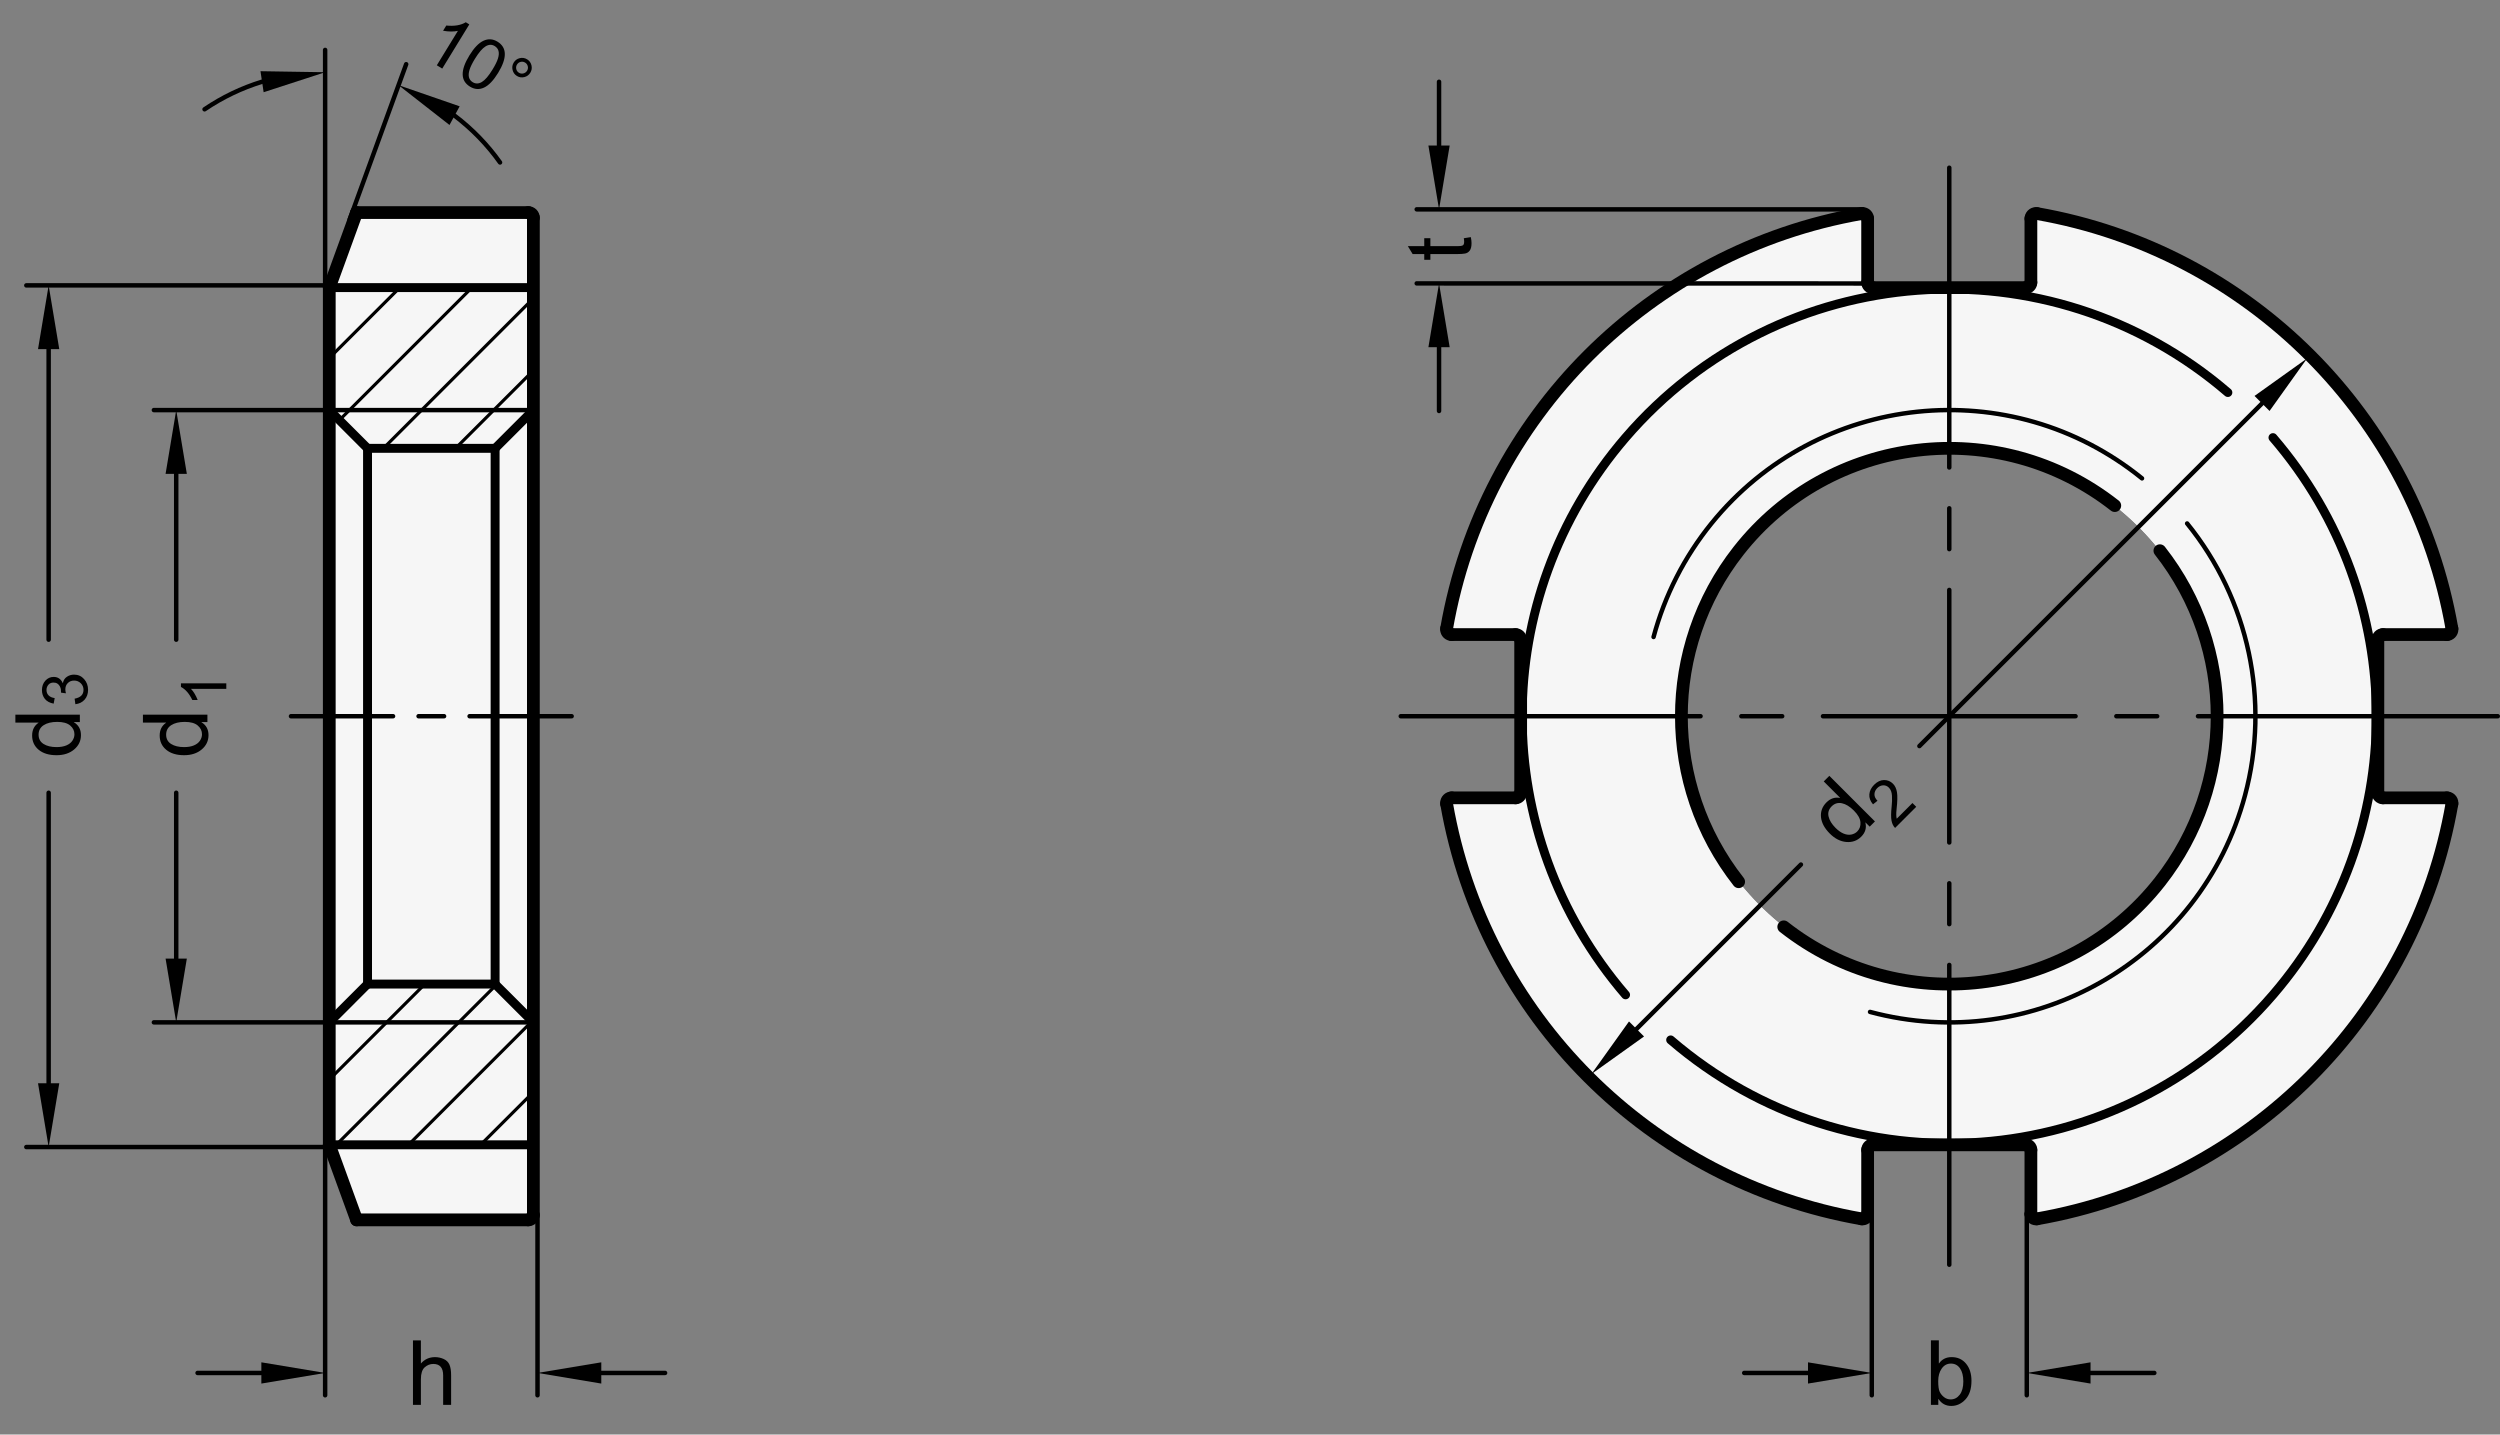 <?xml version="1.0" encoding="utf-8"?>
<!-- Generator: Adobe Illustrator 19.1.0, SVG Export Plug-In . SVG Version: 6.00 Build 0)  -->
<svg version="1.1" xmlns="http://www.w3.org/2000/svg" xmlns:xlink="http://www.w3.org/1999/xlink" x="0px" y="0px"
	 viewBox="0 0 277.779 159.393" enable-background="new 0 0 277.779 159.393" xml:space="preserve">
<rect x="0" y="0" width="277.779" height="159.393" fill="#808080" stroke="none"/>
<g id="MD_x5F_3_x5F_FUELLUNG_x5F_WS">
	<g id="LWPOLYLINE_3_">
		<path fill="#FFFFFF" d="M39.622,23.617h19.075c0.313,0,0.567,0.254,0.567,0.567v110.791c0,0.313-0.254,0.567-0.567,0.567H39.622
			l-3.036-8.34V31.958L39.622,23.617z"/>
	</g>
	<g id="LWPOLYLINE_4_">
		<path fill="#FFFFFF" d="M208.083,31.958h17.008c0.313,0,0.567-0.254,0.567-0.567v-7.103c0-0.033,0.003-0.065,0.008-0.097
			c0.054-0.308,0.347-0.515,0.656-0.461c23.56,4.107,42.009,22.556,46.116,46.116c0.006,0.032,0.008,0.065,0.008,0.097
			c0,0.313-0.254,0.567-0.567,0.567h-7.103c-0.313,0-0.567,0.254-0.567,0.567l-29.231-14.898
			c-12.925-10.157-31.636-7.914-41.793,5.011c-10.157,12.925-7.914,31.636,5.011,41.793c12.925,10.157,31.636,7.914,41.793-5.011
			s7.914-31.636-5.011-41.793l29.231,14.898v17.008c0,0.313,0.254,0.567,0.567,0.567h7.103c0.033,0,0.065,0.003,0.097,0.008
			c0.308,0.054,0.515,0.347,0.461,0.656c-4.107,23.56-22.556,42.009-46.116,46.116c-0.032,0.006-0.065,0.008-0.097,0.008
			c-0.313,0-0.567-0.254-0.567-0.567v-7.103c0-0.313-0.254-0.567-0.567-0.567h-17.008c-0.313,0-0.567,0.254-0.567,0.567v7.103
			c0,0.033-0.003,0.065-0.008,0.097c-0.054,0.308-0.347,0.515-0.656,0.461c-23.56-4.107-42.009-22.556-46.116-46.116
			c-0.006-0.032-0.008-0.065-0.008-0.097c0-0.313,0.254-0.567,0.567-0.567h7.103c0.313,0,0.567-0.254,0.567-0.567V71.076
			c0-0.313-0.254-0.567-0.567-0.567h-7.103c-0.033,0-0.065-0.003-0.097-0.008c-0.308-0.054-0.515-0.347-0.461-0.656
			c4.107-23.56,22.556-42.009,46.116-46.116c0.032-0.006,0.065-0.008,0.097-0.008c0.313,0,0.567,0.254,0.567,0.567v7.103
			C207.516,31.704,207.769,31.958,208.083,31.958z"/>
	</g>
</g>
<g id="MD_x5F_3_x5F_FUELLUNG_x5F_GR">
	<g id="LWPOLYLINE">
		<path fill="#F6F6F6" d="M208.083,31.958h17.008c0.313,0,0.567-0.254,0.567-0.567v-7.103c0-0.033,0.003-0.065,0.008-0.097
			c0.054-0.308,0.347-0.515,0.656-0.461c23.56,4.107,42.009,22.556,46.116,46.116c0.006,0.032,0.008,0.065,0.008,0.097
			c0,0.313-0.254,0.567-0.567,0.567h-7.103c-0.313,0-0.567,0.254-0.567,0.567l-29.231-14.898
			c-12.925-10.157-31.636-7.914-41.793,5.011c-10.157,12.925-7.914,31.636,5.011,41.793c12.925,10.157,31.636,7.914,41.793-5.011
			s7.914-31.636-5.011-41.793l29.231,14.898v17.008c0,0.313,0.254,0.567,0.567,0.567h7.103c0.033,0,0.065,0.003,0.097,0.008
			c0.308,0.054,0.515,0.347,0.461,0.656c-4.107,23.56-22.556,42.009-46.116,46.116c-0.032,0.006-0.065,0.008-0.097,0.008
			c-0.313,0-0.567-0.254-0.567-0.567v-7.103c0-0.313-0.254-0.567-0.567-0.567h-17.008c-0.313,0-0.567,0.254-0.567,0.567v7.103
			c0,0.033-0.003,0.065-0.008,0.097c-0.054,0.308-0.347,0.515-0.656,0.461c-23.56-4.107-42.009-22.556-46.116-46.116
			c-0.006-0.032-0.008-0.065-0.008-0.097c0-0.313,0.254-0.567,0.567-0.567h7.103c0.313,0,0.567-0.254,0.567-0.567V71.076
			c0-0.313-0.254-0.567-0.567-0.567h-7.103c-0.033,0-0.065-0.003-0.097-0.008c-0.308-0.054-0.515-0.347-0.461-0.656
			c4.107-23.56,22.556-42.009,46.116-46.116c0.032-0.006,0.065-0.008,0.097-0.008c0.313,0,0.567,0.254,0.567,0.567v7.103
			C207.516,31.704,207.769,31.958,208.083,31.958z"/>
	</g>
	<g id="LWPOLYLINE_1_">
		<path fill="#F6F6F6" d="M39.622,23.617h19.075c0.313,0,0.567,0.254,0.567,0.567v110.791c0,0.313-0.254,0.567-0.567,0.567H39.622
			l-3.036-8.34V31.958L39.622,23.617z"/>
	</g>
</g>
<g id="MD_x5F_1_x5F_035">
	<g id="ARC">
		
			<path fill="none" stroke="#000000" stroke-width="0.496" stroke-linecap="round" stroke-linejoin="round" stroke-miterlimit="10" d="
			M207.783,112.436c18.146,4.862,36.798-5.907,41.661-24.053c2.819-10.522,0.429-21.757-6.429-30.22"/>
	</g>
	<g id="LINE_9_">
		
			<line fill="none" stroke="#000000" stroke-width="0.496" stroke-linecap="round" stroke-linejoin="round" stroke-miterlimit="10" x1="36.586" y1="45.564" x2="59.264" y2="45.564"/>
	</g>
	<g id="LINE_13_">
		
			<line fill="none" stroke="#000000" stroke-width="0.496" stroke-linecap="round" stroke-linejoin="round" stroke-miterlimit="10" x1="32.334" y1="79.58" x2="43.673" y2="79.58"/>
	</g>
	<g id="LINE_14_">
		
			<line fill="none" stroke="#000000" stroke-width="0.496" stroke-linecap="round" stroke-linejoin="round" stroke-miterlimit="10" x1="46.508" y1="79.58" x2="49.342" y2="79.58"/>
	</g>
	<g id="LINE_15_">
		
			<line fill="none" stroke="#000000" stroke-width="0.496" stroke-linecap="round" stroke-linejoin="round" stroke-miterlimit="10" x1="52.177" y1="79.58" x2="63.516" y2="79.58"/>
	</g>
	<g id="ARC_3_">
		
			<path fill="none" stroke="#000000" stroke-width="0.496" stroke-linecap="round" stroke-linejoin="round" stroke-miterlimit="10" d="
			M238.003,53.152c-14.595-11.828-36.016-9.584-47.844,5.011c-3.004,3.707-5.194,8.004-6.429,12.612"/>
	</g>
	<g id="LINE_38_">
		
			<line fill="none" stroke="#000000" stroke-width="0.496" stroke-linecap="round" stroke-linejoin="round" stroke-miterlimit="10" x1="36.586" y1="113.595" x2="59.264" y2="113.595"/>
	</g>
	<g id="LINE_41_">
		
			<line fill="none" stroke="#000000" stroke-width="0.496" stroke-linecap="round" stroke-linejoin="round" stroke-miterlimit="10" x1="216.586" y1="79.58" x2="230.617" y2="79.58"/>
	</g>
	<g id="LINE_42_">
		
			<line fill="none" stroke="#000000" stroke-width="0.496" stroke-linecap="round" stroke-linejoin="round" stroke-miterlimit="10" x1="235.152" y1="79.58" x2="239.688" y2="79.58"/>
	</g>
	<g id="LINE_43_">
		
			<line fill="none" stroke="#000000" stroke-width="0.496" stroke-linecap="round" stroke-linejoin="round" stroke-miterlimit="10" x1="244.223" y1="79.58" x2="277.531" y2="79.58"/>
	</g>
	<g id="LINE_44_">
		
			<line fill="none" stroke="#000000" stroke-width="0.496" stroke-linecap="round" stroke-linejoin="round" stroke-miterlimit="10" x1="216.586" y1="79.58" x2="216.586" y2="65.549"/>
	</g>
	<g id="LINE_45_">
		
			<line fill="none" stroke="#000000" stroke-width="0.496" stroke-linecap="round" stroke-linejoin="round" stroke-miterlimit="10" x1="216.586" y1="61.014" x2="216.586" y2="56.478"/>
	</g>
	<g id="LINE_46_">
		
			<line fill="none" stroke="#000000" stroke-width="0.496" stroke-linecap="round" stroke-linejoin="round" stroke-miterlimit="10" x1="216.586" y1="51.943" x2="216.586" y2="18.635"/>
	</g>
	<g id="LINE_47_">
		
			<line fill="none" stroke="#000000" stroke-width="0.496" stroke-linecap="round" stroke-linejoin="round" stroke-miterlimit="10" x1="216.586" y1="79.58" x2="202.556" y2="79.58"/>
	</g>
	<g id="LINE_48_">
		
			<line fill="none" stroke="#000000" stroke-width="0.496" stroke-linecap="round" stroke-linejoin="round" stroke-miterlimit="10" x1="198.021" y1="79.58" x2="193.485" y2="79.58"/>
	</g>
	<g id="LINE_49_">
		
			<line fill="none" stroke="#000000" stroke-width="0.496" stroke-linecap="round" stroke-linejoin="round" stroke-miterlimit="10" x1="188.95" y1="79.58" x2="155.642" y2="79.58"/>
	</g>
	<g id="LINE_50_">
		
			<line fill="none" stroke="#000000" stroke-width="0.496" stroke-linecap="round" stroke-linejoin="round" stroke-miterlimit="10" x1="216.586" y1="79.58" x2="216.586" y2="93.61"/>
	</g>
	<g id="LINE_51_">
		
			<line fill="none" stroke="#000000" stroke-width="0.496" stroke-linecap="round" stroke-linejoin="round" stroke-miterlimit="10" x1="216.586" y1="98.145" x2="216.586" y2="102.681"/>
	</g>
	<g id="LINE_52_">
		
			<line fill="none" stroke="#000000" stroke-width="0.496" stroke-linecap="round" stroke-linejoin="round" stroke-miterlimit="10" x1="216.586" y1="107.216" x2="216.586" y2="140.525"/>
	</g>
	<g id="ARC_28_">
		
			<path fill="none" stroke="#000000" stroke-width="0.496" stroke-linecap="round" stroke-linejoin="round" stroke-miterlimit="10" d="
			M55.56,18.051c-1.409-1.981-3.112-3.734-5.051-5.2"/>
	</g>
	<g id="ARC_29_">
		
			<path fill="none" stroke="#000000" stroke-width="0.496" stroke-linecap="round" stroke-linejoin="round" stroke-miterlimit="10" d="
			M29.118,9.079c-2.271,0.698-4.424,1.731-6.389,3.066"/>
	</g>
</g>
<g id="MD_x5F_2_x5F_SCHRAFFUR">
	<g id="LINE">
		
			<line fill="none" stroke="#000000" stroke-width="0.354" stroke-linecap="round" stroke-linejoin="round" stroke-miterlimit="10" x1="36.586" y1="39.788" x2="44.417" y2="31.958"/>
	</g>
	<g id="LINE_1_">
		
			<line fill="none" stroke="#000000" stroke-width="0.354" stroke-linecap="round" stroke-linejoin="round" stroke-miterlimit="10" x1="37.707" y1="46.685" x2="52.435" y2="31.958"/>
	</g>
	<g id="LINE_2_">
		
			<line fill="none" stroke="#000000" stroke-width="0.354" stroke-linecap="round" stroke-linejoin="round" stroke-miterlimit="10" x1="42.594" y1="49.816" x2="59.264" y2="33.146"/>
	</g>
	<g id="LINE_3_">
		
			<line fill="none" stroke="#000000" stroke-width="0.354" stroke-linecap="round" stroke-linejoin="round" stroke-miterlimit="10" x1="50.611" y1="49.816" x2="59.264" y2="41.164"/>
	</g>
	<g id="LINE_26_">
		
			<line fill="none" stroke="#000000" stroke-width="0.354" stroke-linecap="round" stroke-linejoin="round" stroke-miterlimit="10" x1="36.586" y1="119.964" x2="47.207" y2="109.343"/>
	</g>
	<g id="LINE_27_">
		
			<line fill="none" stroke="#000000" stroke-width="0.354" stroke-linecap="round" stroke-linejoin="round" stroke-miterlimit="10" x1="37.366" y1="127.202" x2="55.118" y2="109.45"/>
	</g>
	<g id="LINE_28_">
		
			<line fill="none" stroke="#000000" stroke-width="0.354" stroke-linecap="round" stroke-linejoin="round" stroke-miterlimit="10" x1="45.384" y1="127.202" x2="59.127" y2="113.459"/>
	</g>
	<g id="LINE_29_">
		
			<line fill="none" stroke="#000000" stroke-width="0.354" stroke-linecap="round" stroke-linejoin="round" stroke-miterlimit="10" x1="53.401" y1="127.202" x2="59.264" y2="121.34"/>
	</g>
</g>
<g id="MD_x5F_1_x5F_070">
	<g id="LINE_4_">
		
			<line fill="none" stroke="#000000" stroke-width="0.992" stroke-linecap="round" stroke-linejoin="round" stroke-miterlimit="10" x1="36.586" y1="45.564" x2="40.838" y2="49.816"/>
	</g>
	<g id="LINE_5_">
		
			<line fill="none" stroke="#000000" stroke-width="0.992" stroke-linecap="round" stroke-linejoin="round" stroke-miterlimit="10" x1="40.838" y1="49.816" x2="55.012" y2="49.816"/>
	</g>
	<g id="LINE_6_">
		
			<line fill="none" stroke="#000000" stroke-width="0.992" stroke-linecap="round" stroke-linejoin="round" stroke-miterlimit="10" x1="55.012" y1="49.816" x2="59.264" y2="45.564"/>
	</g>
	<g id="LINE_7_">
		
			<line fill="none" stroke="#000000" stroke-width="0.992" stroke-linecap="round" stroke-linejoin="round" stroke-miterlimit="10" x1="40.838" y1="49.816" x2="40.838" y2="109.343"/>
	</g>
	<g id="LINE_8_">
		
			<line fill="none" stroke="#000000" stroke-width="0.992" stroke-linecap="round" stroke-linejoin="round" stroke-miterlimit="10" x1="55.012" y1="49.816" x2="55.012" y2="109.343"/>
	</g>
	<g id="ARC_6_">
		
			<path fill="none" stroke="#000000" stroke-width="0.992" stroke-linecap="round" stroke-linejoin="round" stroke-miterlimit="10" d="
			M185.63,115.547c19.864,17.097,49.827,14.853,66.923-5.011c15.316-17.796,15.316-44.117,0-61.912"/>
	</g>
	<g id="ARC_23_">
		
			<path fill="none" stroke="#000000" stroke-width="0.992" stroke-linecap="round" stroke-linejoin="round" stroke-miterlimit="10" d="
			M247.542,43.613c-19.864-17.097-49.827-14.853-66.923,5.011c-15.316,17.796-15.316,44.117,0,61.912"/>
	</g>
	<g id="LINE_35_">
		
			<line fill="none" stroke="#000000" stroke-width="0.992" stroke-linecap="round" stroke-linejoin="round" stroke-miterlimit="10" x1="36.586" y1="113.595" x2="40.838" y2="109.343"/>
	</g>
	<g id="LINE_36_">
		
			<line fill="none" stroke="#000000" stroke-width="0.992" stroke-linecap="round" stroke-linejoin="round" stroke-miterlimit="10" x1="40.838" y1="109.343" x2="55.012" y2="109.343"/>
	</g>
	<g id="LINE_37_">
		
			<line fill="none" stroke="#000000" stroke-width="0.992" stroke-linecap="round" stroke-linejoin="round" stroke-miterlimit="10" x1="55.012" y1="109.343" x2="59.264" y2="113.595"/>
	</g>
	<g id="LINE_39_">
		
			<line fill="none" stroke="#000000" stroke-width="0.992" stroke-linecap="round" stroke-linejoin="round" stroke-miterlimit="10" x1="36.586" y1="31.958" x2="59.264" y2="31.958"/>
	</g>
	<g id="LINE_40_">
		
			<line fill="none" stroke="#000000" stroke-width="0.992" stroke-linecap="round" stroke-linejoin="round" stroke-miterlimit="10" x1="36.586" y1="127.202" x2="59.264" y2="127.202"/>
	</g>
</g>
<g id="MD_x5F_1_x5F_100">
	<g id="LINE_10_">
		
			<line fill="none" stroke="#000000" stroke-width="1.417" stroke-linecap="round" stroke-linejoin="round" stroke-miterlimit="10" x1="225.657" y1="31.391" x2="225.657" y2="24.287"/>
	</g>
	<g id="LINE_11_">
		
			<line fill="none" stroke="#000000" stroke-width="1.417" stroke-linecap="round" stroke-linejoin="round" stroke-miterlimit="10" x1="208.083" y1="31.958" x2="225.09" y2="31.958"/>
	</g>
	<g id="ARC_1_">
		
			<path fill="none" stroke="#000000" stroke-width="1.417" stroke-linecap="round" stroke-linejoin="round" stroke-miterlimit="10" d="
			M207.516,31.391c0,0.313,0.254,0.567,0.567,0.567"/>
	</g>
	<g id="ARC_2_">
		
			<path fill="none" stroke="#000000" stroke-width="1.417" stroke-linecap="round" stroke-linejoin="round" stroke-miterlimit="10" d="
			M225.09,31.958c0.313,0,0.567-0.254,0.567-0.567"/>
	</g>
	<g id="LINE_12_">
		
			<line fill="none" stroke="#000000" stroke-width="1.417" stroke-linecap="round" stroke-linejoin="round" stroke-miterlimit="10" x1="207.516" y1="24.287" x2="207.516" y2="31.391"/>
	</g>
	<g id="ARC_4_">
		
			<path fill="none" stroke="#000000" stroke-width="1.417" stroke-linecap="round" stroke-linejoin="round" stroke-miterlimit="10" d="
			M226.322,23.729c-0.308-0.054-0.602,0.153-0.656,0.461c-0.006,0.032-0.008,0.065-0.008,0.097"/>
	</g>
	<g id="ARC_5_">
		
			<path fill="none" stroke="#000000" stroke-width="1.417" stroke-linecap="round" stroke-linejoin="round" stroke-miterlimit="10" d="
			M207.516,24.287c0-0.313-0.254-0.567-0.567-0.567c-0.033,0-0.065,0.003-0.097,0.008"/>
	</g>
	<g id="LINE_16_">
		
			<line fill="none" stroke="#000000" stroke-width="1.417" stroke-linecap="round" stroke-linejoin="round" stroke-miterlimit="10" x1="168.397" y1="70.509" x2="161.294" y2="70.509"/>
	</g>
	<g id="LINE_17_">
		
			<line fill="none" stroke="#000000" stroke-width="1.417" stroke-linecap="round" stroke-linejoin="round" stroke-miterlimit="10" x1="168.964" y1="88.084" x2="168.964" y2="71.076"/>
	</g>
	<g id="ARC_7_">
		
			<path fill="none" stroke="#000000" stroke-width="1.417" stroke-linecap="round" stroke-linejoin="round" stroke-miterlimit="10" d="
			M168.397,88.651c0.313,0,0.567-0.254,0.567-0.567"/>
	</g>
	<g id="ARC_8_">
		
			<path fill="none" stroke="#000000" stroke-width="1.417" stroke-linecap="round" stroke-linejoin="round" stroke-miterlimit="10" d="
			M168.964,71.076c0-0.313-0.254-0.567-0.567-0.567"/>
	</g>
	<g id="LINE_18_">
		
			<line fill="none" stroke="#000000" stroke-width="1.417" stroke-linecap="round" stroke-linejoin="round" stroke-miterlimit="10" x1="161.294" y1="88.651" x2="168.397" y2="88.651"/>
	</g>
	<g id="ARC_9_">
		
			<path fill="none" stroke="#000000" stroke-width="1.417" stroke-linecap="round" stroke-linejoin="round" stroke-miterlimit="10" d="
			M160.736,69.845c-0.054,0.308,0.153,0.602,0.461,0.656c0.032,0.006,0.065,0.008,0.097,0.008"/>
	</g>
	<g id="ARC_10_">
		
			<path fill="none" stroke="#000000" stroke-width="1.417" stroke-linecap="round" stroke-linejoin="round" stroke-miterlimit="10" d="
			M161.294,88.651c-0.313,0-0.567,0.254-0.567,0.567c0,0.033,0.003,0.065,0.008,0.097"/>
	</g>
	<g id="LINE_19_">
		
			<line fill="none" stroke="#000000" stroke-width="1.417" stroke-linecap="round" stroke-linejoin="round" stroke-miterlimit="10" x1="207.516" y1="127.769" x2="207.516" y2="134.872"/>
	</g>
	<g id="LINE_20_">
		
			<line fill="none" stroke="#000000" stroke-width="1.417" stroke-linecap="round" stroke-linejoin="round" stroke-miterlimit="10" x1="225.09" y1="127.202" x2="208.083" y2="127.202"/>
	</g>
	<g id="ARC_11_">
		
			<path fill="none" stroke="#000000" stroke-width="1.417" stroke-linecap="round" stroke-linejoin="round" stroke-miterlimit="10" d="
			M225.657,127.769c0-0.313-0.254-0.567-0.567-0.567"/>
	</g>
	<g id="ARC_12_">
		
			<path fill="none" stroke="#000000" stroke-width="1.417" stroke-linecap="round" stroke-linejoin="round" stroke-miterlimit="10" d="
			M208.083,127.202c-0.313,0-0.567,0.254-0.567,0.567"/>
	</g>
	<g id="LINE_21_">
		
			<line fill="none" stroke="#000000" stroke-width="1.417" stroke-linecap="round" stroke-linejoin="round" stroke-miterlimit="10" x1="225.657" y1="134.872" x2="225.657" y2="127.769"/>
	</g>
	<g id="ARC_13_">
		
			<path fill="none" stroke="#000000" stroke-width="1.417" stroke-linecap="round" stroke-linejoin="round" stroke-miterlimit="10" d="
			M206.851,135.43c0.308,0.054,0.602-0.153,0.656-0.461c0.006-0.032,0.008-0.065,0.008-0.097"/>
	</g>
	<g id="ARC_14_">
		
			<path fill="none" stroke="#000000" stroke-width="1.417" stroke-linecap="round" stroke-linejoin="round" stroke-miterlimit="10" d="
			M225.657,134.872c0,0.313,0.254,0.567,0.567,0.567c0.033,0,0.065-0.003,0.097-0.008"/>
	</g>
	<g id="LINE_22_">
		
			<line fill="none" stroke="#000000" stroke-width="1.417" stroke-linecap="round" stroke-linejoin="round" stroke-miterlimit="10" x1="264.775" y1="88.651" x2="271.879" y2="88.651"/>
	</g>
	<g id="LINE_23_">
		
			<line fill="none" stroke="#000000" stroke-width="1.417" stroke-linecap="round" stroke-linejoin="round" stroke-miterlimit="10" x1="264.208" y1="71.076" x2="264.208" y2="88.084"/>
	</g>
	<g id="ARC_15_">
		
			<path fill="none" stroke="#000000" stroke-width="1.417" stroke-linecap="round" stroke-linejoin="round" stroke-miterlimit="10" d="
			M264.775,70.509c-0.313,0-0.567,0.254-0.567,0.567"/>
	</g>
	<g id="ARC_16_">
		
			<path fill="none" stroke="#000000" stroke-width="1.417" stroke-linecap="round" stroke-linejoin="round" stroke-miterlimit="10" d="
			M264.208,88.084c0,0.313,0.254,0.567,0.567,0.567"/>
	</g>
	<g id="LINE_24_">
		
			<line fill="none" stroke="#000000" stroke-width="1.417" stroke-linecap="round" stroke-linejoin="round" stroke-miterlimit="10" x1="271.879" y1="70.509" x2="264.775" y2="70.509"/>
	</g>
	<g id="ARC_17_">
		
			<path fill="none" stroke="#000000" stroke-width="1.417" stroke-linecap="round" stroke-linejoin="round" stroke-miterlimit="10" d="
			M272.437,89.315c0.054-0.308-0.153-0.602-0.461-0.656c-0.032-0.006-0.065-0.008-0.097-0.008"/>
	</g>
	<g id="ARC_18_">
		
			<path fill="none" stroke="#000000" stroke-width="1.417" stroke-linecap="round" stroke-linejoin="round" stroke-miterlimit="10" d="
			M271.879,70.509c0.313,0,0.567-0.254,0.567-0.567c0-0.033-0.003-0.065-0.008-0.097"/>
	</g>
	<g id="ARC_19_">
		
			<path fill="none" stroke="#000000" stroke-width="1.417" stroke-linecap="round" stroke-linejoin="round" stroke-miterlimit="10" d="
			M206.851,23.729c-23.56,4.107-42.009,22.556-46.116,46.116"/>
	</g>
	<g id="ARC_20_">
		
			<path fill="none" stroke="#000000" stroke-width="1.417" stroke-linecap="round" stroke-linejoin="round" stroke-miterlimit="10" d="
			M160.736,89.315c4.107,23.56,22.556,42.009,46.116,46.116"/>
	</g>
	<g id="ARC_21_">
		
			<path fill="none" stroke="#000000" stroke-width="1.417" stroke-linecap="round" stroke-linejoin="round" stroke-miterlimit="10" d="
			M226.322,135.43c23.56-4.107,42.009-22.556,46.116-46.116"/>
	</g>
	<g id="ARC_22_">
		
			<path fill="none" stroke="#000000" stroke-width="1.417" stroke-linecap="round" stroke-linejoin="round" stroke-miterlimit="10" d="
			M272.437,69.845c-4.107-23.56-22.556-42.009-46.116-46.116"/>
	</g>
	<g id="LINE_25_">
		
			<line fill="none" stroke="#000000" stroke-width="1.417" stroke-linecap="round" stroke-linejoin="round" stroke-miterlimit="10" x1="39.622" y1="23.617" x2="58.697" y2="23.617"/>
	</g>
	<g id="LINE_30_">
		
			<line fill="none" stroke="#000000" stroke-width="1.417" stroke-linecap="round" stroke-linejoin="round" stroke-miterlimit="10" x1="59.264" y1="24.184" x2="59.264" y2="134.975"/>
	</g>
	<g id="ARC_24_">
		
			<path fill="none" stroke="#000000" stroke-width="1.417" stroke-linecap="round" stroke-linejoin="round" stroke-miterlimit="10" d="
			M59.264,24.184c0-0.313-0.254-0.567-0.567-0.567"/>
	</g>
	<g id="LINE_31_">
		
			<line fill="none" stroke="#000000" stroke-width="1.417" stroke-linecap="round" stroke-linejoin="round" stroke-miterlimit="10" x1="58.697" y1="135.542" x2="39.622" y2="135.542"/>
	</g>
	<g id="ARC_25_">
		
			<path fill="none" stroke="#000000" stroke-width="1.417" stroke-linecap="round" stroke-linejoin="round" stroke-miterlimit="10" d="
			M58.697,135.542c0.313,0,0.567-0.254,0.567-0.567"/>
	</g>
	<g id="LINE_32_">
		
			<line fill="none" stroke="#000000" stroke-width="1.417" stroke-linecap="round" stroke-linejoin="round" stroke-miterlimit="10" x1="36.586" y1="127.202" x2="36.586" y2="31.958"/>
	</g>
	<g id="LINE_33_">
		
			<line fill="none" stroke="#000000" stroke-width="1.417" stroke-linecap="round" stroke-linejoin="round" stroke-miterlimit="10" x1="36.586" y1="127.202" x2="39.622" y2="135.542"/>
	</g>
	<g id="LINE_34_">
		
			<line fill="none" stroke="#000000" stroke-width="1.417" stroke-linecap="round" stroke-linejoin="round" stroke-miterlimit="10" x1="36.586" y1="31.958" x2="39.622" y2="23.617"/>
	</g>
	<g id="ARC_26_">
		
			<path fill="none" stroke="#000000" stroke-width="1.417" stroke-linecap="round" stroke-linejoin="round" stroke-miterlimit="10" d="
			M234.977,56.178c-12.925-10.157-31.636-7.914-41.793,5.011c-8.482,10.794-8.482,25.988,0,36.782"/>
	</g>
	<g id="ARC_27_">
		
			<path fill="none" stroke="#000000" stroke-width="1.417" stroke-linecap="round" stroke-linejoin="round" stroke-miterlimit="10" d="
			M198.195,102.982c12.925,10.157,31.636,7.914,41.793-5.011c8.482-10.794,8.482-25.988,0-36.782"/>
	</g>
</g>
<g id="MD_x5F_2_x5F_BEMASSUNG">
	<g id="LINE_53_">
		
			<line stroke="#000000" stroke-width="0.496" stroke-linecap="round" stroke-linejoin="round" stroke-miterlimit="10" x1="251.338" y1="44.828" x2="213.268" y2="82.898"/>
	</g>
	<g id="LINE_54_">
		
			<line stroke="#000000" stroke-width="0.496" stroke-linecap="round" stroke-linejoin="round" stroke-miterlimit="10" x1="181.835" y1="114.331" x2="200.103" y2="96.063"/>
	</g>
	<g id="SOLID">
		<polygon points="250.503,43.993 256.349,39.817 252.173,45.664 		"/>
	</g>
	<g id="SOLID_1_">
		<polygon points="181,113.496 176.824,119.342 182.67,115.166 		"/>
	</g>
	<g id="TEXT">
		<g>
			<path d="M208.327,91.27l-0.58,0.581l-0.467-0.467l-0.014,0.014c0.145,0.592-0.008,1.113-0.459,1.565
				c-0.449,0.449-1.004,0.646-1.66,0.591s-1.268-0.367-1.834-0.934c-0.592-0.592-0.918-1.201-0.979-1.827
				c-0.059-0.627,0.143-1.173,0.607-1.638c0.439-0.438,0.939-0.604,1.5-0.498l0.014-0.014l-1.816-1.818l0.621-0.622L208.327,91.27z
				 M206.36,92.386c0.271-0.271,0.391-0.613,0.357-1.026c-0.035-0.413-0.279-0.845-0.732-1.299c-0.449-0.448-0.891-0.718-1.328-0.81
				s-0.818,0.023-1.141,0.346c-0.322,0.323-0.438,0.695-0.342,1.12c0.094,0.424,0.352,0.847,0.773,1.269
				c0.305,0.305,0.607,0.517,0.906,0.639s0.582,0.157,0.846,0.104C205.966,92.675,206.187,92.561,206.36,92.386z"/>
		</g>
	</g>
	<g id="TEXT_1_">
		<g>
			<path d="M212.916,89.644l-2.35,2.35c-0.2-0.199-0.333-0.473-0.397-0.816c-0.065-0.344-0.061-0.861,0.014-1.552
				c0.047-0.421,0.059-0.826,0.037-1.216c-0.021-0.389-0.137-0.688-0.345-0.896c-0.179-0.179-0.39-0.263-0.634-0.254
				c-0.244,0.01-0.463,0.111-0.656,0.305c-0.195,0.195-0.299,0.42-0.311,0.672s0.101,0.498,0.338,0.738l-0.498,0.397
				c-0.306-0.36-0.441-0.731-0.408-1.116s0.211-0.737,0.531-1.059c0.349-0.348,0.716-0.523,1.103-0.525s0.718,0.134,0.989,0.406
				c0.229,0.228,0.377,0.54,0.445,0.937c0.07,0.397,0.055,1.034-0.043,1.914c-0.051,0.461-0.045,0.808,0.019,1.04l1.745-1.745
				L212.916,89.644z"/>
		</g>
	</g>
	<g id="SOLID_2_">
		<polygon points="49.944,13.888 44.283,9.465 51.073,11.813 		"/>
	</g>
	<g id="SOLID_3_">
		<polygon points="28.942,7.911 36.126,8.026 29.293,10.247 		"/>
	</g>
	<g id="TEXT_2_">
		<g>
			<path d="M49.137,7.622l-0.601-0.368l2.342-3.824c-0.474,0.101-1.023,0.097-1.646-0.014l0.356-0.58
				c0.894,0.092,1.616-0.029,2.167-0.365l0.39,0.24L49.137,7.622z"/>
			<path d="M55.279,4.63c1.063,0.651,1.083,1.81,0.062,3.478c-0.516,0.842-1.038,1.385-1.563,1.626
				c-0.526,0.243-1.045,0.206-1.559-0.108c-1.06-0.65-1.081-1.806-0.062-3.469c0.516-0.842,1.037-1.386,1.564-1.629
				C54.249,4.283,54.768,4.316,55.279,4.63z M52.521,9.132c0.322,0.197,0.662,0.19,1.018-0.021s0.75-0.672,1.185-1.382
				c0.302-0.492,0.505-0.903,0.605-1.23c0.102-0.328,0.122-0.605,0.062-0.834c-0.061-0.228-0.201-0.41-0.421-0.545
				c-0.322-0.197-0.662-0.187-1.019,0.033c-0.357,0.217-0.751,0.678-1.181,1.38c-0.298,0.487-0.498,0.896-0.599,1.225
				c-0.101,0.329-0.122,0.608-0.062,0.835C52.169,8.819,52.306,9,52.521,9.132z"/>
			<path d="M58.571,6.592c0.253,0.154,0.414,0.379,0.483,0.67c0.069,0.291,0.026,0.563-0.129,0.816
				c-0.157,0.256-0.381,0.42-0.673,0.49c-0.293,0.07-0.564,0.027-0.815-0.126c-0.254-0.155-0.415-0.378-0.485-0.671
				c-0.071-0.292-0.027-0.566,0.129-0.822c0.156-0.255,0.38-0.418,0.67-0.488C58.042,6.393,58.315,6.435,58.571,6.592z
				 M57.658,8.082c0.153,0.094,0.319,0.119,0.497,0.076c0.178-0.045,0.315-0.145,0.41-0.3s0.121-0.321,0.078-0.497
				c-0.043-0.178-0.143-0.313-0.295-0.406c-0.156-0.096-0.321-0.122-0.497-0.08c-0.176,0.043-0.311,0.142-0.406,0.297
				s-0.123,0.322-0.082,0.5C57.404,7.85,57.502,7.986,57.658,8.082z"/>
		</g>
	</g>
	<g id="LINE_55_">
		
			<line stroke="#000000" stroke-width="0.496" stroke-linecap="round" stroke-linejoin="round" stroke-miterlimit="10" x1="45.131" y1="7.134" x2="38.858" y2="24.37"/>
	</g>
	<g id="LINE_56_">
		
			<line stroke="#000000" stroke-width="0.496" stroke-linecap="round" stroke-linejoin="round" stroke-miterlimit="10" x1="36.126" y1="5.546" x2="36.126" y2="31.958"/>
	</g>
	<g id="LINE_57_">
		
			<line stroke="#000000" stroke-width="0.496" stroke-linecap="round" stroke-linejoin="round" stroke-miterlimit="10" x1="59.724" y1="134.975" x2="59.724" y2="155.03"/>
	</g>
	<g id="LINE_58_">
		
			<line stroke="#000000" stroke-width="0.496" stroke-linecap="round" stroke-linejoin="round" stroke-miterlimit="10" x1="66.811" y1="152.55" x2="73.897" y2="152.55"/>
	</g>
	<g id="SOLID_4_">
		<polygon points="66.811,151.369 59.724,152.55 66.811,153.731 		"/>
	</g>
	<g id="LINE_59_">
		
			<line stroke="#000000" stroke-width="0.496" stroke-linecap="round" stroke-linejoin="round" stroke-miterlimit="10" x1="36.126" y1="127.202" x2="36.126" y2="155.03"/>
	</g>
	<g id="LINE_60_">
		
			<line stroke="#000000" stroke-width="0.496" stroke-linecap="round" stroke-linejoin="round" stroke-miterlimit="10" x1="29.039" y1="152.55" x2="21.953" y2="152.55"/>
	</g>
	<g id="SOLID_5_">
		<polygon points="29.039,151.369 36.126,152.55 29.039,153.731 		"/>
	</g>
	<g id="TEXT_3_">
		<g>
			<path d="M50.123,156.094h-0.884v-3.274c0-0.424-0.091-0.741-0.274-0.953s-0.455-0.317-0.816-0.317
				c-0.359,0-0.679,0.124-0.96,0.374c-0.282,0.249-0.423,0.694-0.423,1.336v2.835h-0.88v-7.165h0.88v2.571
				c0.417-0.473,0.938-0.709,1.564-0.709c0.335,0,0.656,0.068,0.963,0.205c0.306,0.137,0.521,0.347,0.645,0.631
				c0.124,0.283,0.186,0.678,0.186,1.183V156.094z"/>
		</g>
	</g>
	<g id="LINE_61_">
		
			<line stroke="#000000" stroke-width="0.496" stroke-linecap="round" stroke-linejoin="round" stroke-miterlimit="10" x1="225.197" y1="134.872" x2="225.197" y2="155.03"/>
	</g>
	<g id="LINE_62_">
		
			<line stroke="#000000" stroke-width="0.496" stroke-linecap="round" stroke-linejoin="round" stroke-miterlimit="10" x1="232.283" y1="152.55" x2="239.37" y2="152.55"/>
	</g>
	<g id="SOLID_6_">
		<polygon points="232.283,151.369 225.197,152.55 232.283,153.731 		"/>
	</g>
	<g id="LINE_63_">
		
			<line stroke="#000000" stroke-width="0.496" stroke-linecap="round" stroke-linejoin="round" stroke-miterlimit="10" x1="207.976" y1="134.872" x2="207.976" y2="155.03"/>
	</g>
	<g id="LINE_64_">
		
			<line stroke="#000000" stroke-width="0.496" stroke-linecap="round" stroke-linejoin="round" stroke-miterlimit="10" x1="200.89" y1="152.55" x2="193.803" y2="152.55"/>
	</g>
	<g id="SOLID_7_">
		<polygon points="200.89,151.369 207.976,152.55 200.89,153.731 		"/>
	</g>
	<g id="TEXT_4_">
		<g>
			<path d="M215.451,151.49c0.325-0.466,0.792-0.699,1.397-0.699c0.668,0,1.202,0.243,1.604,0.729c0.4,0.485,0.601,1.119,0.601,1.9
				c0,0.903-0.224,1.595-0.672,2.075s-0.972,0.721-1.571,0.721c-0.609,0-1.083-0.257-1.422-0.772h-0.02v0.65h-0.821v-7.165h0.88
				v2.562H215.451z M216.741,155.492c0.407,0,0.743-0.175,1.009-0.525c0.266-0.35,0.398-0.841,0.398-1.473
				c0-0.609-0.122-1.093-0.366-1.449c-0.244-0.357-0.582-0.535-1.012-0.535c-0.424,0-0.765,0.184-1.023,0.552
				c-0.26,0.368-0.389,0.834-0.389,1.397c0,0.551,0.054,0.943,0.161,1.176c0.107,0.233,0.27,0.435,0.486,0.604
				C216.223,155.408,216.468,155.492,216.741,155.492z"/>
		</g>
	</g>
	<g id="LINE_65_">
		
			<line stroke="#000000" stroke-width="0.496" stroke-linecap="round" stroke-linejoin="round" stroke-miterlimit="10" x1="5.405" y1="38.796" x2="5.405" y2="71.076"/>
	</g>
	<g id="LINE_66_">
		
			<line stroke="#000000" stroke-width="0.496" stroke-linecap="round" stroke-linejoin="round" stroke-miterlimit="10" x1="19.579" y1="106.509" x2="19.579" y2="88.084"/>
	</g>
	<g id="TEXT_5_">
		<g>
			<path d="M8.873,79.409v0.821h-0.66v0.02c0.521,0.316,0.782,0.794,0.782,1.433c0,0.635-0.252,1.165-0.755,1.59
				c-0.504,0.426-1.156,0.639-1.957,0.639c-0.838,0-1.499-0.201-1.984-0.602S3.57,82.38,3.57,81.722c0-0.619,0.236-1.09,0.709-1.413
				v-0.02H1.708v-0.88H8.873z M8.271,81.589c0-0.384-0.157-0.71-0.474-0.977c-0.316-0.268-0.795-0.401-1.437-0.401
				c-0.633,0-1.136,0.122-1.511,0.366c-0.374,0.244-0.562,0.596-0.562,1.051c0,0.457,0.183,0.801,0.55,1.034
				c0.366,0.233,0.848,0.35,1.444,0.35c0.43,0,0.794-0.063,1.092-0.188s0.522-0.301,0.672-0.525
				C8.197,82.073,8.271,81.837,8.271,81.589z"/>
		</g>
	</g>
	<g id="TEXT_6_">
		<g>
			<path d="M6.987,75.899c0.06-0.31,0.209-0.544,0.45-0.703c0.24-0.159,0.502-0.238,0.785-0.238c0.456,0,0.83,0.166,1.123,0.498
				c0.294,0.332,0.44,0.729,0.44,1.192c0,0.443-0.129,0.808-0.387,1.095C9.141,78.03,8.8,78.198,8.375,78.246L8.291,77.63
				c0.33-0.062,0.578-0.174,0.742-0.337s0.246-0.378,0.246-0.645c0-0.287-0.101-0.531-0.303-0.73
				c-0.202-0.199-0.448-0.299-0.74-0.299c-0.281,0-0.514,0.091-0.698,0.272C7.353,76.072,7.26,76.308,7.26,76.6
				c0,0.119,0.021,0.264,0.065,0.435l-0.541-0.072c0-0.164-0.008-0.294-0.023-0.39c-0.017-0.096-0.055-0.203-0.116-0.321
				s-0.15-0.217-0.266-0.294s-0.258-0.116-0.43-0.116c-0.248,0-0.441,0.083-0.578,0.248s-0.205,0.356-0.205,0.573
				c0,0.249,0.079,0.451,0.236,0.607s0.382,0.255,0.674,0.296l-0.113,0.616c-0.436-0.08-0.762-0.256-0.979-0.528
				c-0.216-0.272-0.324-0.598-0.324-0.977c0-0.417,0.126-0.766,0.378-1.045s0.561-0.419,0.925-0.419c0.468,0,0.805,0.229,1.01,0.688
				H6.987z"/>
		</g>
	</g>
	<g id="TEXT_7_">
		<g>
			<path d="M23.046,79.409v0.821h-0.66v0.02c0.521,0.316,0.782,0.794,0.782,1.433c0,0.635-0.252,1.165-0.755,1.59
				c-0.504,0.426-1.156,0.639-1.957,0.639c-0.838,0-1.499-0.201-1.984-0.602s-0.729-0.93-0.729-1.588
				c0-0.619,0.236-1.09,0.709-1.413v-0.02h-2.571v-0.88H23.046z M22.444,81.589c0-0.384-0.157-0.71-0.474-0.977
				c-0.316-0.268-0.795-0.401-1.437-0.401c-0.633,0-1.136,0.122-1.511,0.366c-0.374,0.244-0.562,0.596-0.562,1.051
				c0,0.457,0.183,0.801,0.55,1.034c0.366,0.233,0.848,0.35,1.444,0.35c0.43,0,0.794-0.063,1.092-0.188s0.522-0.301,0.672-0.525
				C22.37,82.073,22.444,81.837,22.444,81.589z"/>
		</g>
	</g>
	<g id="TEXT_8_">
		<g>
			<path d="M25.145,75.926v0.616h-3.924c0.292,0.308,0.539,0.72,0.742,1.235h-0.596c-0.34-0.709-0.76-1.193-1.262-1.451v-0.4H25.145
				z"/>
		</g>
	</g>
	<g id="LINE_67_">
		
			<line stroke="#000000" stroke-width="0.496" stroke-linecap="round" stroke-linejoin="round" stroke-miterlimit="10" x1="36.586" y1="31.71" x2="2.925" y2="31.71"/>
	</g>
	<g id="SOLID_8_">
		<polygon points="4.224,38.796 5.405,31.71 6.586,38.796 		"/>
	</g>
	<g id="LINE_68_">
		
			<line stroke="#000000" stroke-width="0.496" stroke-linecap="round" stroke-linejoin="round" stroke-miterlimit="10" x1="36.586" y1="113.595" x2="17.098" y2="113.595"/>
	</g>
	<g id="SOLID_9_">
		<polygon points="18.397,106.509 19.579,113.595 20.76,106.509 		"/>
	</g>
	<g id="LINE_69_">
		
			<line stroke="#000000" stroke-width="0.496" stroke-linecap="round" stroke-linejoin="round" stroke-miterlimit="10" x1="5.405" y1="120.363" x2="5.405" y2="88.084"/>
	</g>
	<g id="LINE_70_">
		
			<line stroke="#000000" stroke-width="0.496" stroke-linecap="round" stroke-linejoin="round" stroke-miterlimit="10" x1="19.579" y1="52.651" x2="19.579" y2="71.076"/>
	</g>
	<g id="LINE_71_">
		
			<line stroke="#000000" stroke-width="0.496" stroke-linecap="round" stroke-linejoin="round" stroke-miterlimit="10" x1="36.586" y1="127.45" x2="2.925" y2="127.45"/>
	</g>
	<g id="SOLID_10_">
		<polygon points="4.224,120.363 5.405,127.45 6.586,120.363 		"/>
	</g>
	<g id="LINE_72_">
		
			<line stroke="#000000" stroke-width="0.496" stroke-linecap="round" stroke-linejoin="round" stroke-miterlimit="10" x1="36.586" y1="45.564" x2="17.098" y2="45.564"/>
	</g>
	<g id="SOLID_11_">
		<polygon points="18.397,52.651 19.579,45.564 20.76,52.651 		"/>
	</g>
	<g id="LINE_73_">
		
			<line stroke="#000000" stroke-width="0.496" stroke-linecap="round" stroke-linejoin="round" stroke-miterlimit="10" x1="206.949" y1="23.26" x2="157.413" y2="23.26"/>
	</g>
	<g id="SOLID_12_">
		<polygon points="161.075,16.173 159.894,23.26 158.712,16.173 		"/>
	</g>
	<g id="LINE_74_">
		
			<line stroke="#000000" stroke-width="0.496" stroke-linecap="round" stroke-linejoin="round" stroke-miterlimit="10" x1="159.894" y1="16.173" x2="159.894" y2="9.087"/>
	</g>
	<g id="TEXT_9_">
		<g>
			<path d="M163.427,26.347c0.052,0.261,0.078,0.48,0.078,0.66c0,0.385-0.067,0.665-0.203,0.841
				c-0.135,0.176-0.307,0.283-0.516,0.322c-0.208,0.039-0.498,0.059-0.869,0.059h-2.986v0.641h-0.68v-0.641h-1.29l-0.533-0.879
				h1.823v-0.88h0.68v0.88h3.035c0.261,0,0.445-0.027,0.555-0.081c0.108-0.054,0.163-0.19,0.163-0.408
				c0-0.127-0.013-0.257-0.039-0.391L163.427,26.347z"/>
		</g>
	</g>
	<g id="LINE_75_">
		
			<line stroke="#000000" stroke-width="0.496" stroke-linecap="round" stroke-linejoin="round" stroke-miterlimit="10" x1="208.083" y1="31.497" x2="157.413" y2="31.489"/>
	</g>
	<g id="SOLID_13_">
		<polygon points="161.075,38.576 159.894,31.489 158.713,38.576 		"/>
	</g>
	<g id="LINE_76_">
		
			<line stroke="#000000" stroke-width="0.496" stroke-linecap="round" stroke-linejoin="round" stroke-miterlimit="10" x1="159.894" y1="38.576" x2="159.894" y2="45.663"/>
	</g>
</g>
</svg>
